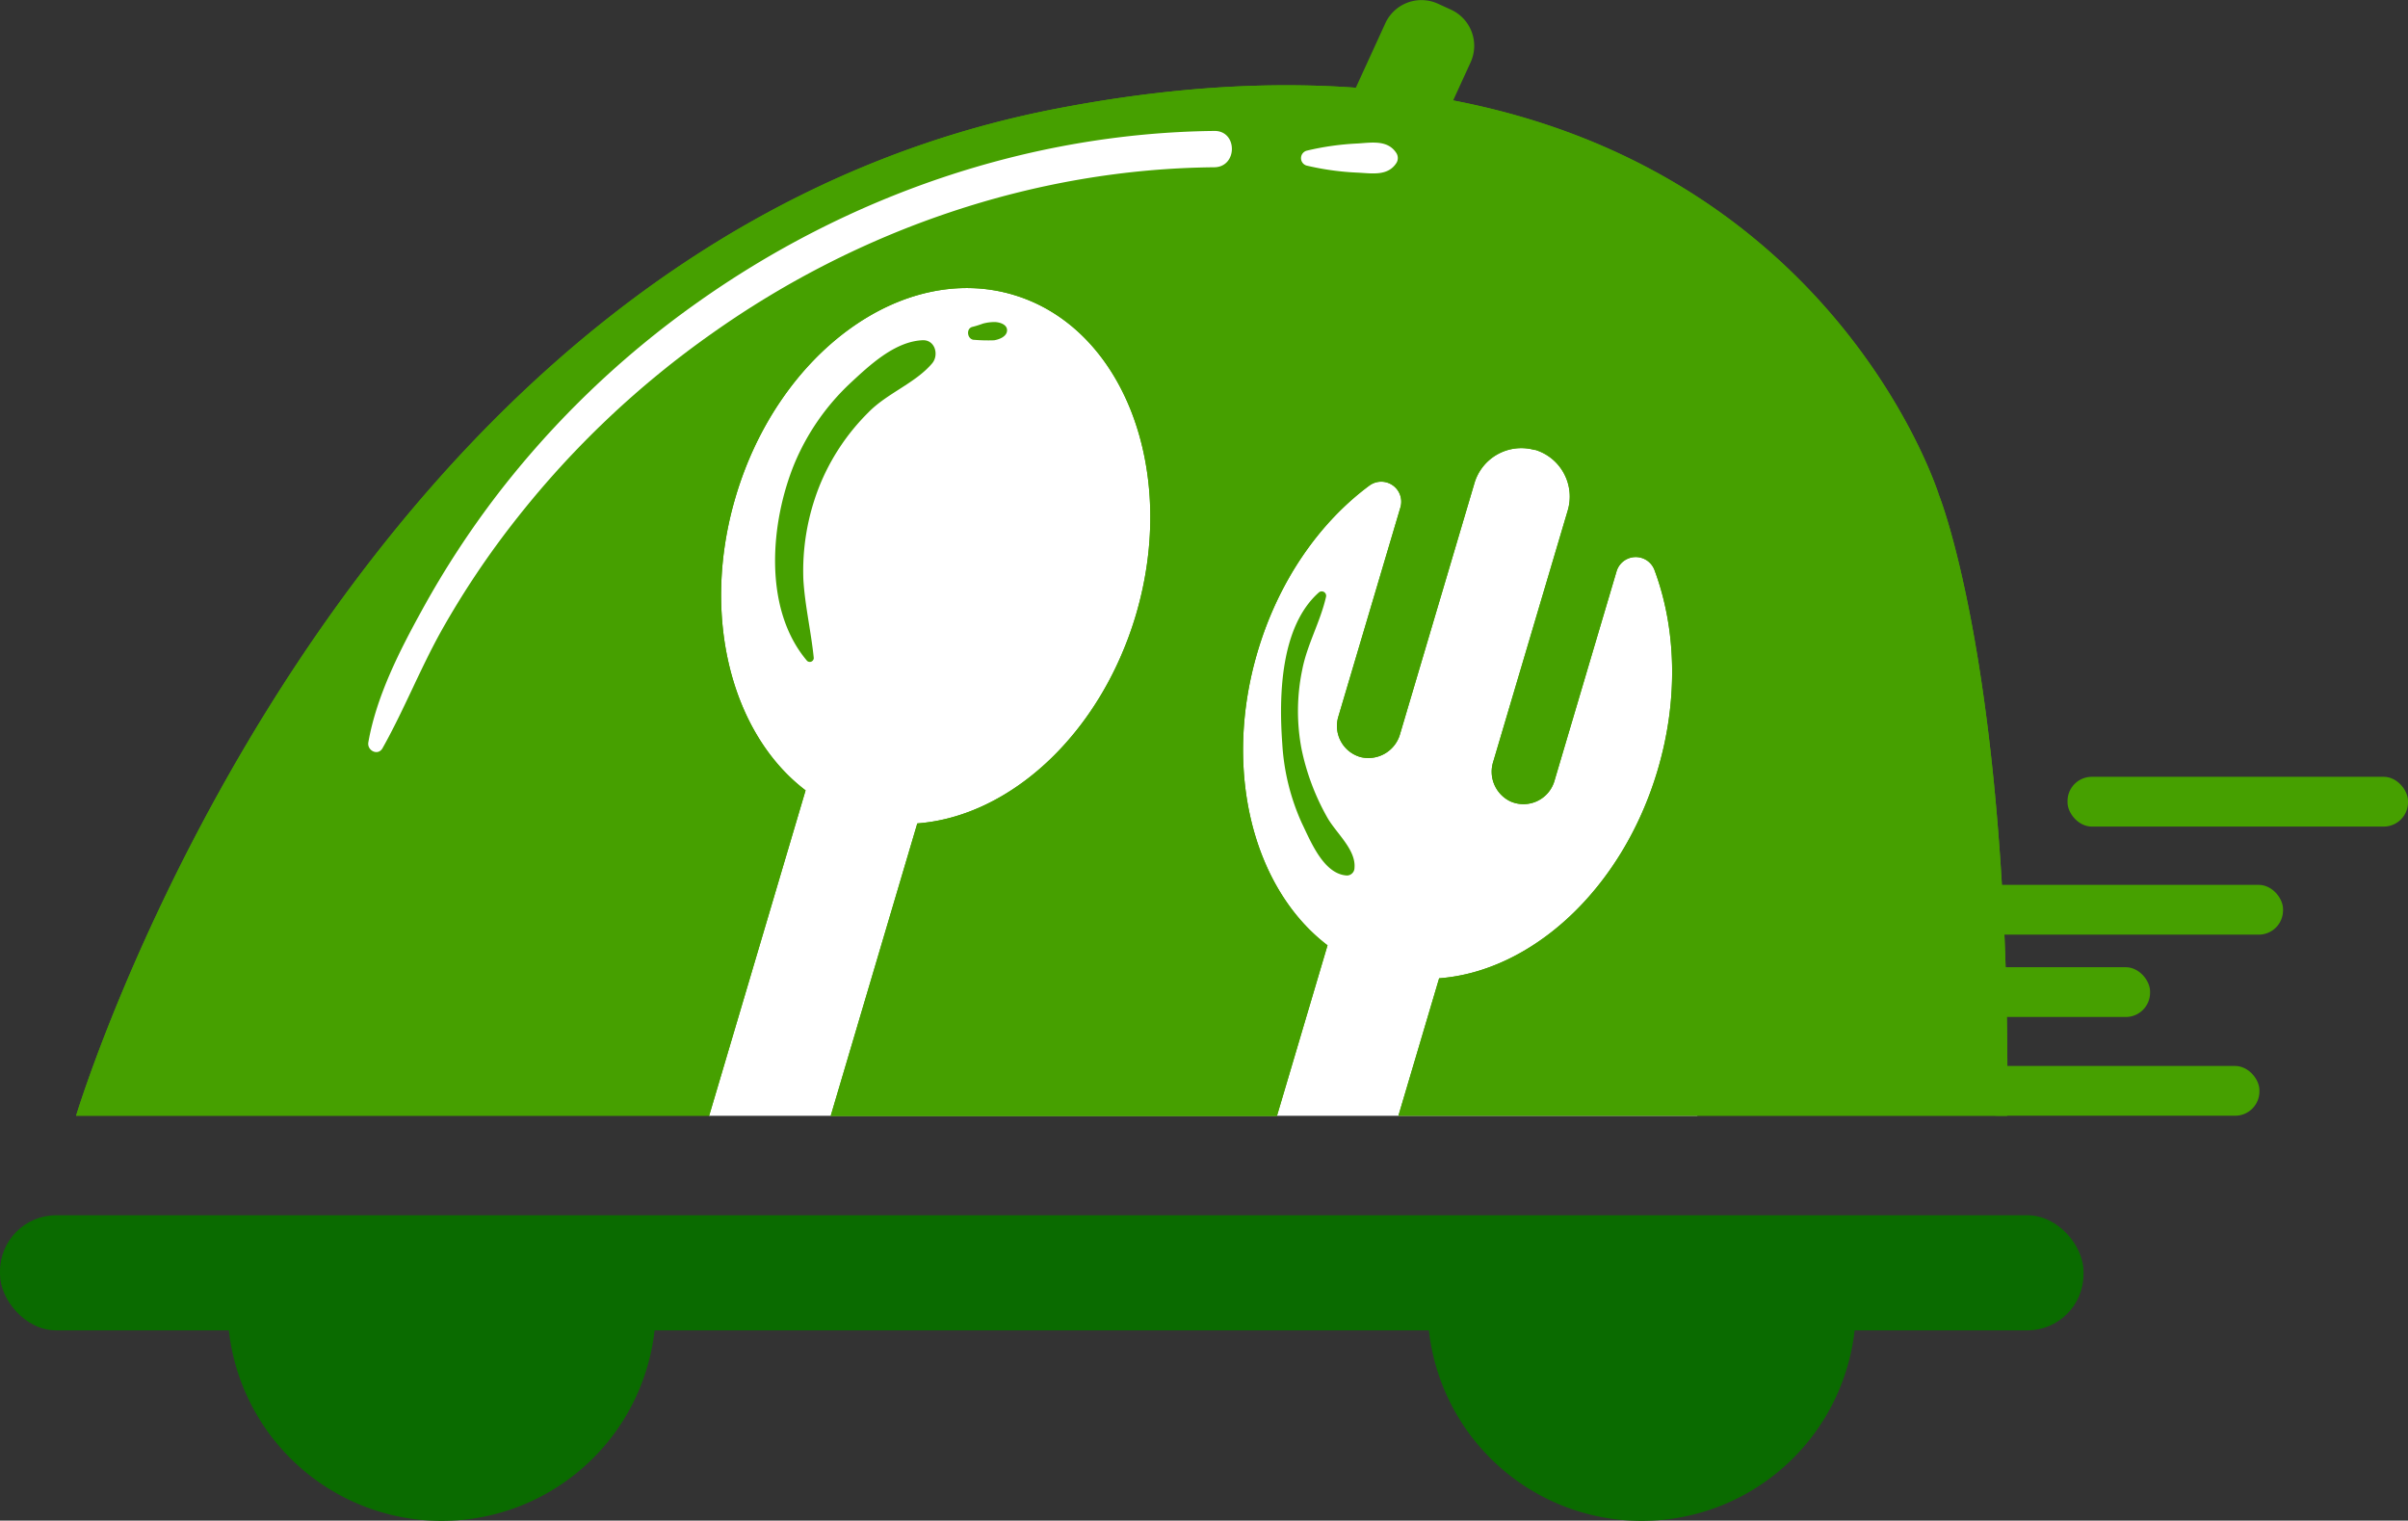 <svg xmlns="http://www.w3.org/2000/svg" viewBox="0 0 447.47 282.55"><rect x="0" y="0" width="447.47" height="282.55" fill="#333333" stroke="none"/><defs><style>.cls-1{fill:#fff;}.cls-2{fill:#0a6b00;}.cls-3{fill:#46a000;}</style></defs><g id="Слой_2" data-name="Слой 2"><g id="FOREGROUND"><rect class="cls-1" x="131.74" y="47.8" width="183.67" height="159.53"/><path class="cls-2" d="M344.88,242.75a39.8,39.8,0,1,1-79.1-6.24h78.61A40.11,40.11,0,0,1,344.88,242.75Z"/><path class="cls-2" d="M121.88,242.75a39.8,39.8,0,1,1-79.1-6.24h78.61A40.11,40.11,0,0,1,121.88,242.75Z"/><rect class="cls-2" y="225.81" width="387.17" height="21.39" rx="10.43"/><rect class="cls-3" x="384.2" y="144.34" width="63.27" height="9.25" rx="4.51"/><rect class="cls-3" x="359.08" y="164.42" width="65.17" height="9.25" rx="4.51"/><rect class="cls-3" x="331.91" y="179.72" width="67.63" height="9.25" rx="4.51"/><rect class="cls-3" x="366.75" y="198.07" width="53.11" height="9.25" rx="4.51"/><path class="cls-3" d="M261-.11h2.66A7.38,7.38,0,0,1,271,7.27V29.41a0,0,0,0,1,0,0H253.57a0,0,0,0,1,0,0V7.27A7.38,7.38,0,0,1,261-.11Z" transform="translate(29.92 -107.88) rotate(24.61)"/><path class="cls-3" d="M373,207.32H259.86l7.57-25.54c17.22-1.29,34.05-16.57,40.6-38.67,3.93-13.25,3.42-26.47-.58-37.18a3.72,3.72,0,0,0-7.05.23l-11.56,39a6,6,0,0,1-8.14,3.76,6.11,6.11,0,0,1-3.23-7.34l13.84-46.67a9.08,9.08,0,0,0-6-11.31l-.09,0-.09,0A9.08,9.08,0,0,0,274,89.75l-13.83,46.64a6.12,6.12,0,0,1-7.32,4.29,6,6,0,0,1-4.17-7.45l11.57-39a3.72,3.72,0,0,0-5.79-4c-9.2,6.81-16.84,17.62-20.77,30.88-6.55,22.09-.76,44.08,13,54.54l-9.4,31.71H154.36L170.46,153c17.21-1.29,34-16.57,40.6-38.67,7.94-26.8-2.26-53.47-22.79-59.56S144.64,65.51,136.7,92.32c-6.55,22.09-.77,44.08,13,54.54l-17.92,60.46H14.14S62.62,46,196.33,20.19,360.31,92,360.31,92,372.4,121.9,373,194.9Q373.08,200.92,373,207.32Z"/><path class="cls-3" d="M373,194.9v12.42H259.86l7.57-25.54c17.22-1.29,34.05-16.57,40.6-38.67,3.93-13.25,3.42-26.47-.58-37.18a3.72,3.72,0,0,0-7.05.23l-11.56,39a6,6,0,0,1-8.14,3.76,6.11,6.11,0,0,1-3.23-7.34l13.84-46.67a9.08,9.08,0,0,0-6-11.31l-.09,0-.09,0A9.08,9.08,0,0,0,274,89.75l-13.83,46.64a6.12,6.12,0,0,1-7.32,4.29,6,6,0,0,1-4.17-7.45l11.57-39a3.72,3.72,0,0,0-5.79-4c-9.2,6.81-16.84,17.62-20.77,30.88-6.55,22.09-.76,44.08,13,54.54l-9.4,31.71H154.36L170.46,153c17.21-1.29,34-16.57,40.6-38.67,7.94-26.8-2.26-53.47-22.79-59.56S144.64,65.51,136.7,92.32c-6.55,22.09-.77,44.08,13,54.54l-17.92,60.46H14.14S62.62,46,196.33,20.19,360.31,92,360.31,92,372.4,121.9,373,194.9Z"/><path class="cls-1" d="M225.66,24.33c-34.6.39-68.31,12.1-96.42,32.13A172.76,172.76,0,0,0,92.69,91.54a169,169,0,0,0-14.24,21.77c-4.19,7.6-8.48,16-10,24.61-.28,1.54,1.78,2.6,2.63,1.11,4-7.11,7-14.78,11-21.93a160.64,160.64,0,0,1,14.13-21,172.61,172.61,0,0,1,36.2-34.22c27.2-19.24,59.89-30.5,93.27-30.8C230,31,230,24.28,225.66,24.33Z"/><path class="cls-1" d="M259.51,28.49c-1.59-2.53-4.54-2-7.19-1.83A50.75,50.75,0,0,0,242.81,28a1.44,1.44,0,0,0,0,2.77,50.75,50.75,0,0,0,9.51,1.31c2.65.13,5.6.69,7.19-1.83A1.73,1.73,0,0,0,259.51,28.49Z"/><path class="cls-3" d="M171.41,63.22c-5.16.25-9.8,4.63-13.43,8a43.44,43.44,0,0,0-10.34,14.9c-4.5,10.94-5.89,27,2.33,36.67a.74.74,0,0,0,1.25-.52c-.49-4.88-1.62-9.59-1.93-14.5A42.7,42.7,0,0,1,152.2,90.5a40.64,40.64,0,0,1,9.11-13.81c3.5-3.62,8.71-5.43,11.89-9.15C174.53,66,173.79,63.1,171.41,63.22Z"/><path class="cls-3" d="M184.65,59.84a8.48,8.48,0,0,0-2,.29,19.21,19.21,0,0,1-1.87.59c-1.39.26-1.05,2.47.32,2.43a31.2,31.2,0,0,0,3.62.08c.93-.14,2.42-.69,2.42-1.87S185.51,59.8,184.65,59.84Z"/><path class="cls-3" d="M246.65,151.91a43.76,43.76,0,0,1-4.8-12.79,37.66,37.66,0,0,1,.16-14.77c.93-4.68,3.35-8.82,4.4-13.45a.82.82,0,0,0-1.36-.79c-7.15,6.37-7.41,19.27-6.77,28.06A41.47,41.47,0,0,0,241.94,153c1.65,3.41,4.05,9.45,8.36,9.68a1.42,1.42,0,0,0,1.4-1.41C252,157.86,248.29,154.81,246.65,151.91Z"/></g></g></svg>